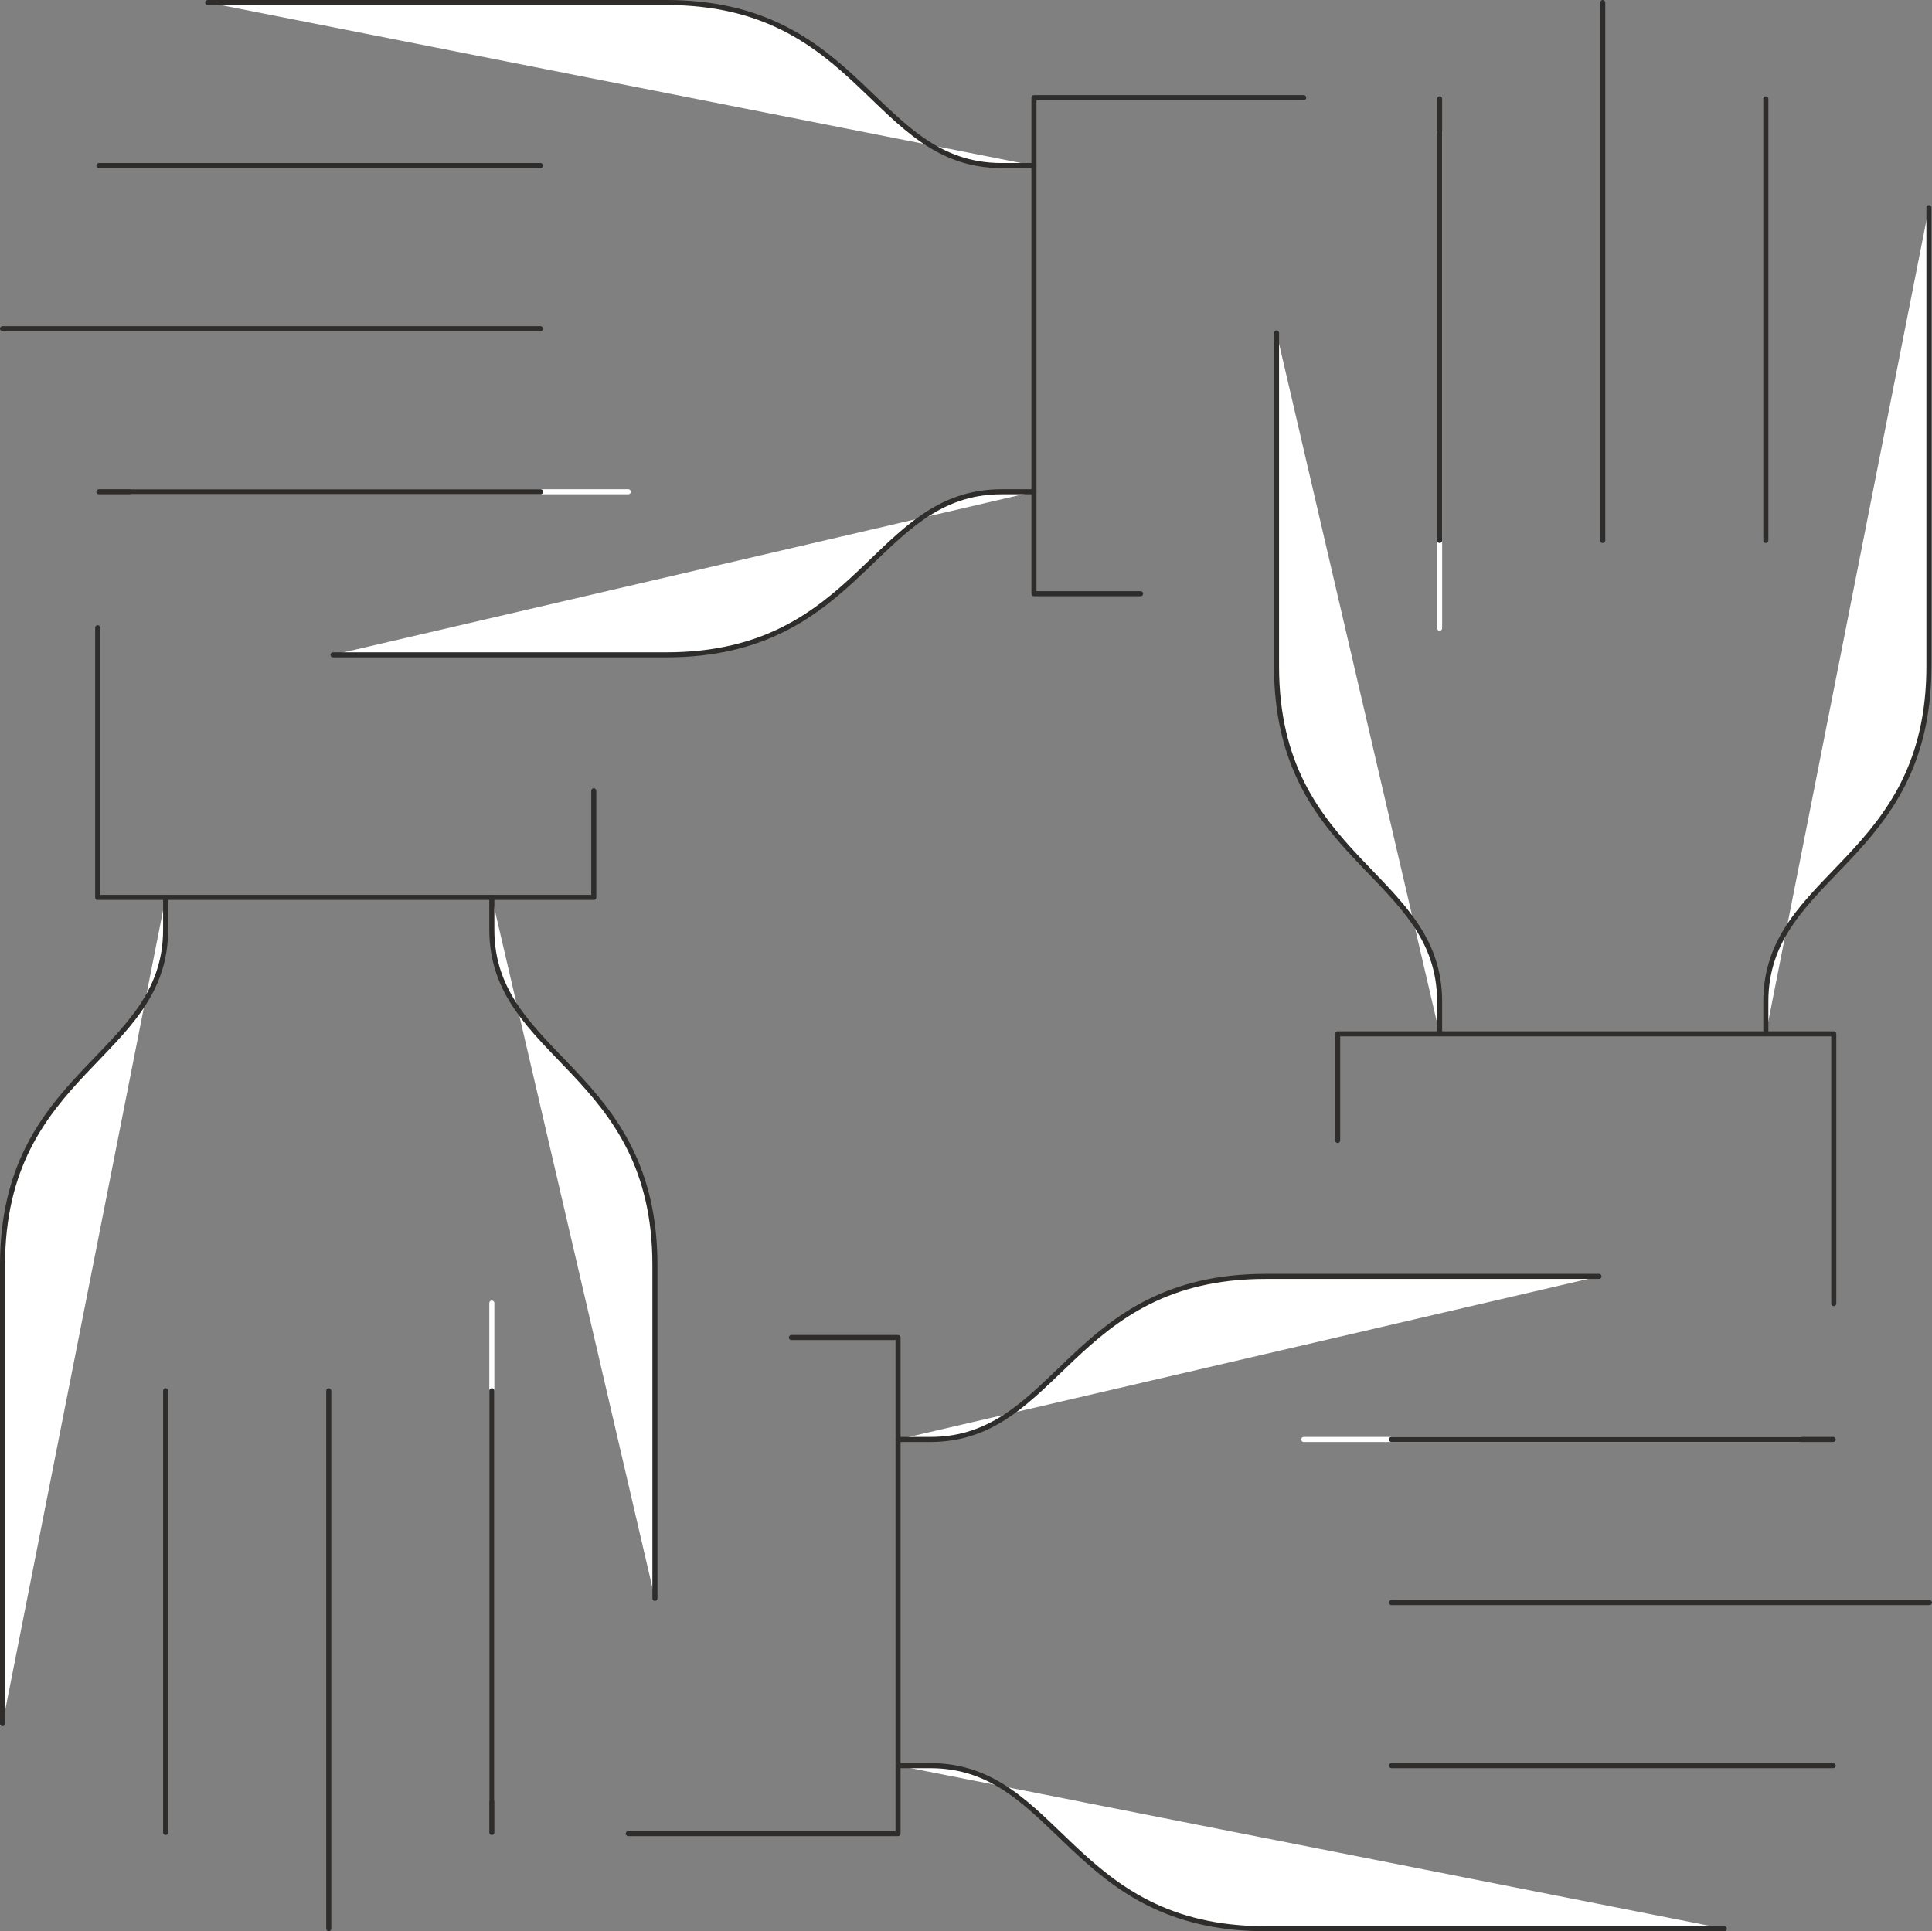 <?xml version="1.0" encoding="UTF-8"?>
<svg id="Ebene_1" xmlns="http://www.w3.org/2000/svg" viewBox="0 0 383 382.89">
  <rect x="0" y="0" width="383" height="382.89" fill="#808080" stroke="none"/>
  <defs>
    <style>
      .cls-1 {
        fill: #fff;
      }

      .cls-1, .cls-2 {
        stroke: #2e2d2c;
      }

      .cls-1, .cls-2, .cls-3 {
        stroke-linecap: round;
        stroke-linejoin: round;
      }

      .cls-2, .cls-3 {
        fill: none;
      }

      .cls-3 {
        stroke: #fff;
      }
    </style>
  </defs>
  <g>
    <polyline class="cls-2" points="258.45 19.36 204.97 19.36 204.97 117.71 226.11 117.71"/>
    <line class="cls-2" x1=".5" y1="65.17" x2="107.16" y2="65.17"/>
    <line class="cls-2" x1="107.16" y1="32.83" x2="19.6" y2="32.83"/>
    <line class="cls-3" x1="26.1" y1="97.5" x2="124.55" y2="97.5"/>
    <line class="cls-2" x1="19.6" y1="97.5" x2="107.16" y2="97.5"/>
    <path class="cls-1" d="M204.97,32.83h-6.4c-25.48,0-27.66-32.33-66.47-32.33H41.17"/>
    <path class="cls-1" d="M204.97,97.5h-6.4c-25.48,0-27.66,32.33-66.47,32.33h-66.09"/>
  </g>
  <g>
    <polyline class="cls-2" points="19.36 124.45 19.36 177.92 117.71 177.92 117.71 156.78"/>
    <line class="cls-2" x1="65.17" y1="382.39" x2="65.17" y2="275.73"/>
    <line class="cls-2" x1="32.83" y1="275.73" x2="32.83" y2="363.3"/>
    <line class="cls-3" x1="97.5" y1="356.8" x2="97.5" y2="258.34"/>
    <line class="cls-2" x1="97.5" y1="363.3" x2="97.5" y2="275.73"/>
    <path class="cls-1" d="M32.83,177.93v6.4c0,25.48-32.33,27.66-32.33,66.47v90.93"/>
    <path class="cls-1" d="M97.5,177.93v6.4c0,25.48,32.33,27.66,32.33,66.47v66.09"/>
  </g>
  <g>
    <polyline class="cls-2" points="124.55 363.53 178.03 363.53 178.03 265.18 156.89 265.18"/>
    <line class="cls-2" x1="382.5" y1="317.73" x2="275.84" y2="317.73"/>
    <line class="cls-2" x1="275.84" y1="350.06" x2="363.41" y2="350.06"/>
    <line class="cls-3" x1="356.9" y1="285.39" x2="258.45" y2="285.39"/>
    <line class="cls-2" x1="363.41" y1="285.39" x2="275.84" y2="285.39"/>
    <path class="cls-1" d="M178.03,350.06h6.4c25.48,0,27.66,32.33,66.47,32.33h90.93"/>
    <path class="cls-1" d="M178.03,285.39h6.4c25.48,0,27.66-32.33,66.47-32.33h66.09"/>
  </g>
  <g>
    <polyline class="cls-2" points="363.53 258.45 363.53 204.97 265.18 204.97 265.18 226.11"/>
    <line class="cls-2" x1="317.73" y1=".5" x2="317.73" y2="107.16"/>
    <line class="cls-2" x1="350.06" y1="107.16" x2="350.06" y2="19.6"/>
    <line class="cls-3" x1="285.39" y1="26.1" x2="285.39" y2="124.55"/>
    <line class="cls-2" x1="285.39" y1="19.6" x2="285.39" y2="107.16"/>
    <path class="cls-1" d="M350.06,204.97v-6.4c0-25.48,32.33-27.66,32.33-66.47V41.17"/>
    <path class="cls-1" d="M285.39,204.97v-6.4c0-25.48-32.33-27.66-32.33-66.47v-66.09"/>
  </g>
</svg>